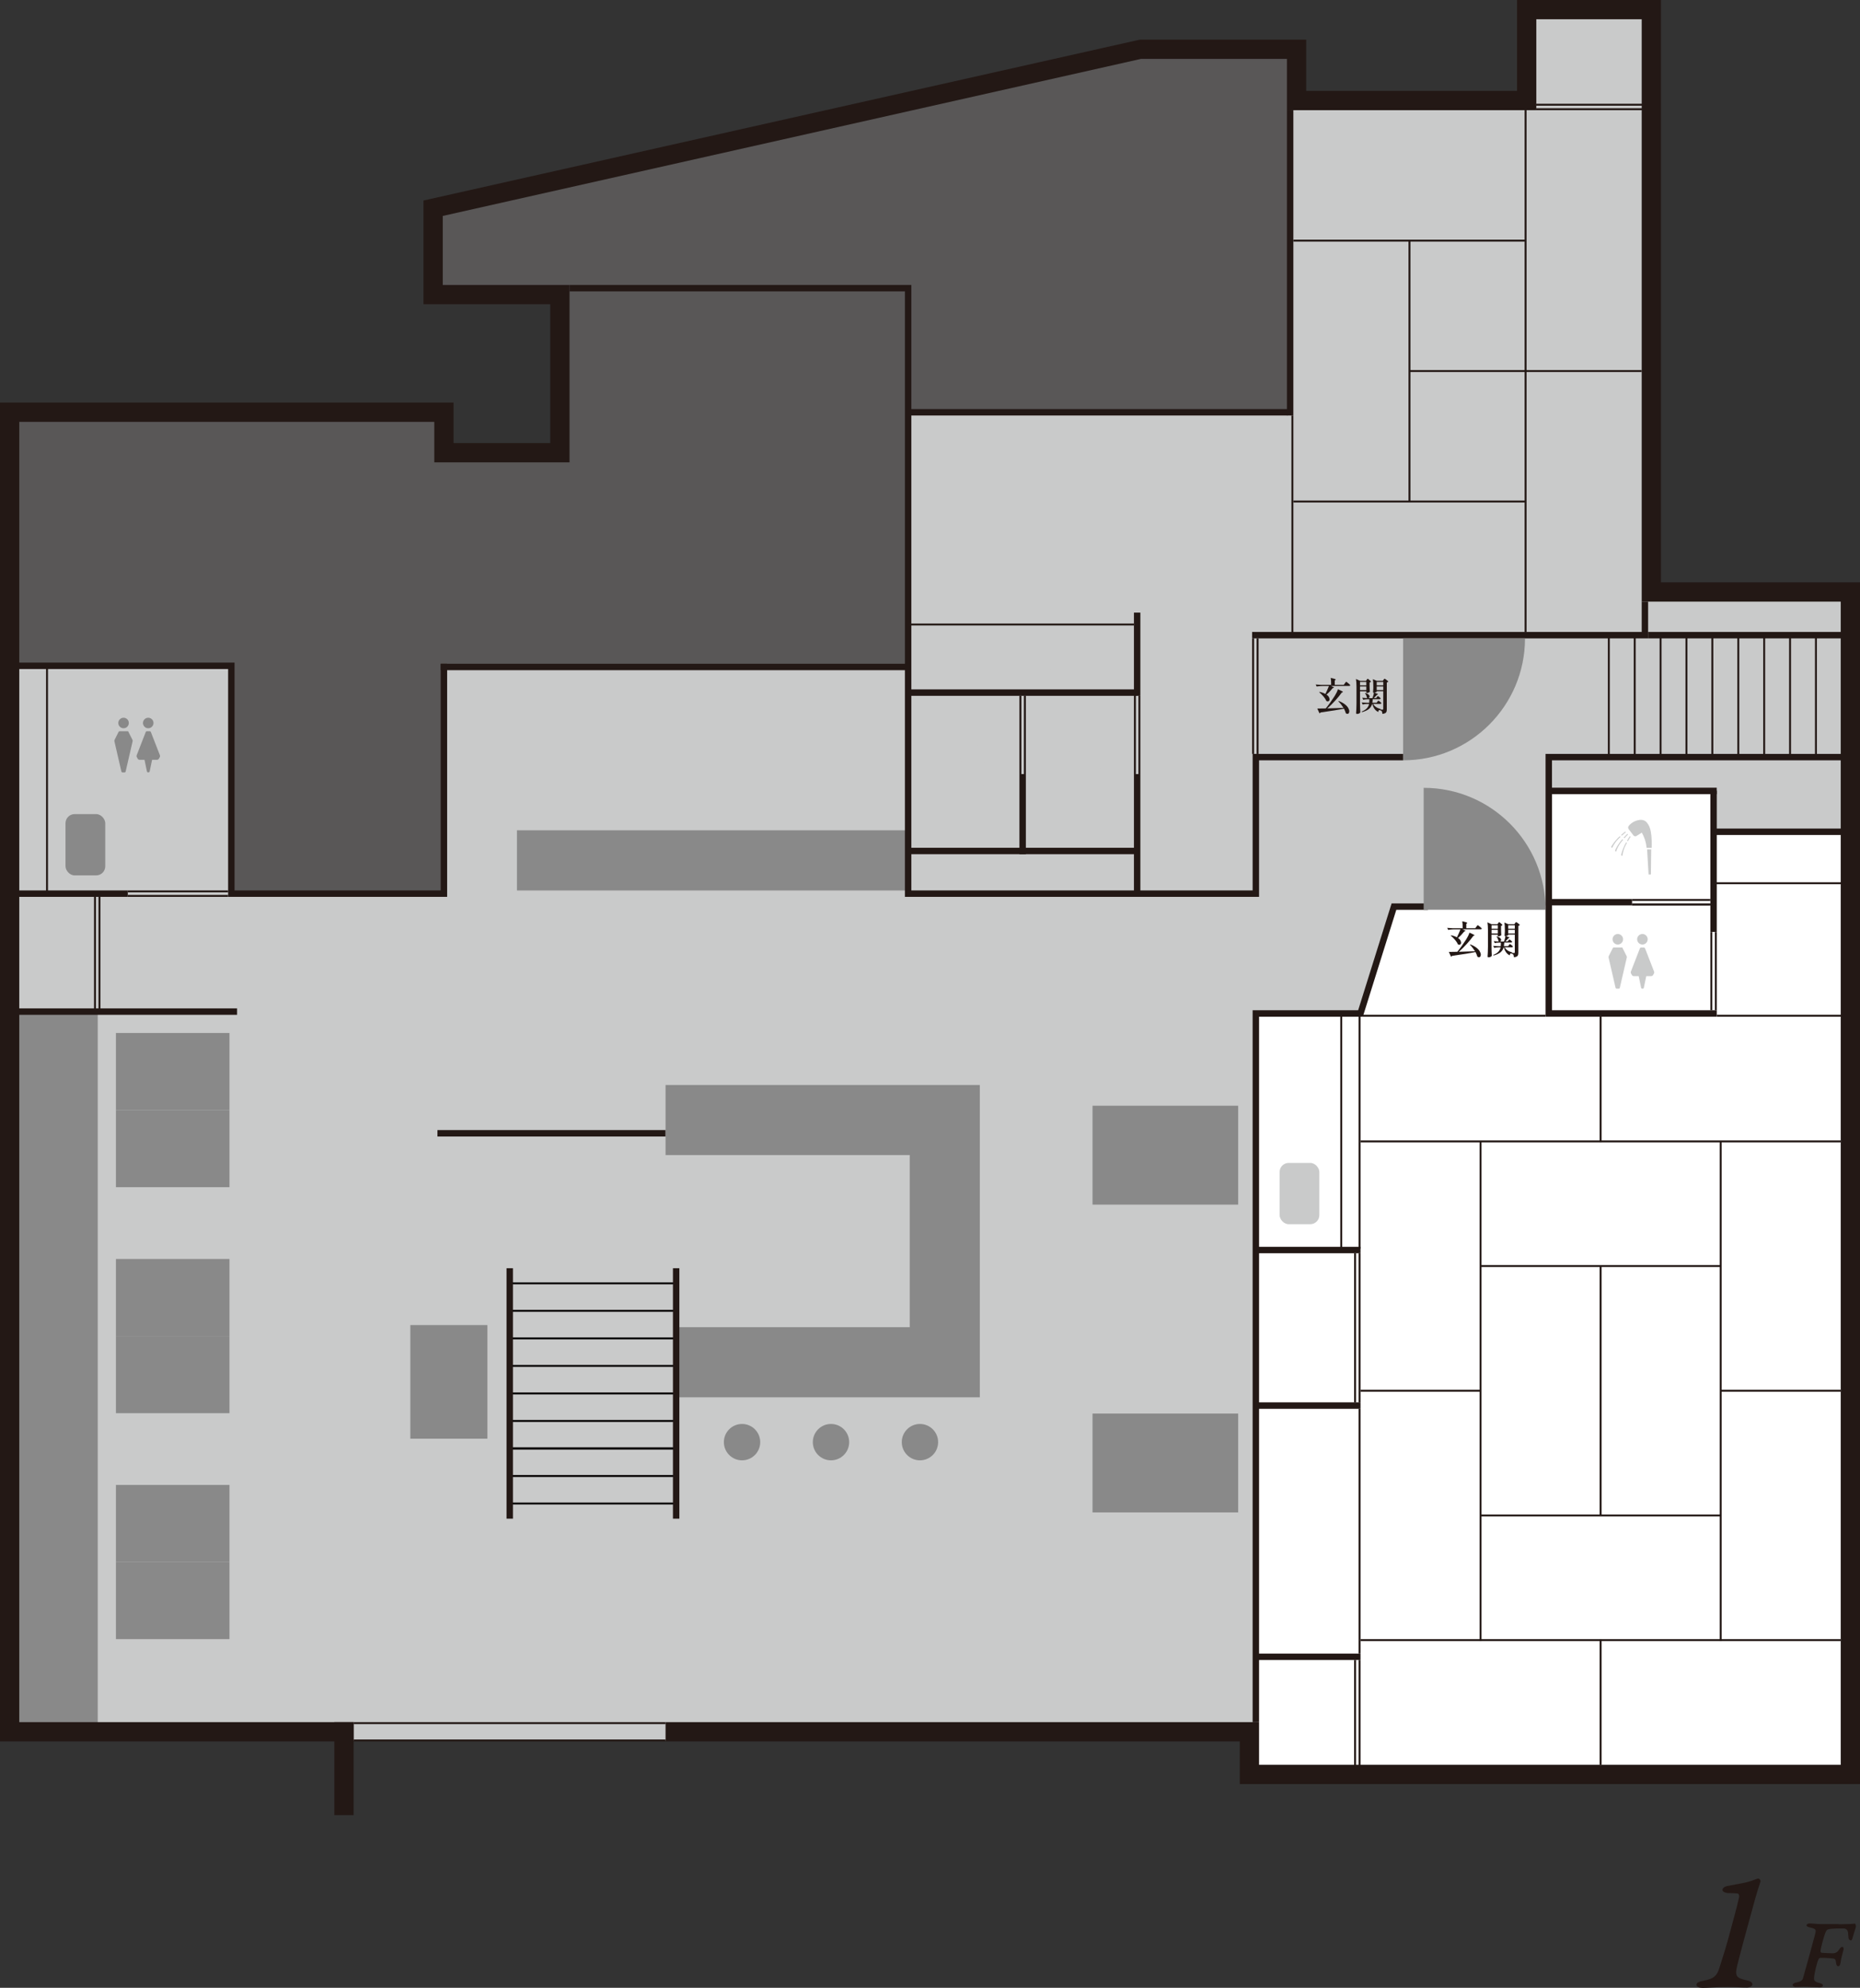 <?xml version="1.0" encoding="UTF-8"?>
<svg id="_corkboard_1f_map02_2" data-name="corkboard_1f_map02 2" xmlns="http://www.w3.org/2000/svg" viewBox="0 0 289.61 309.39">
  <rect x="0" y="0" width="289.61" height="309.39" fill="#333333" stroke="none"/>
  <defs>
    <style>
      .cls-1, .cls-2 {
        stroke: #231815;
      }

      .cls-1, .cls-2, .cls-3 {
        fill: none;
        stroke-width: .3px;
      }

      .cls-1, .cls-3 {
        stroke-miterlimit: 10;
      }

      .cls-2 {
        stroke-linecap: round;
        stroke-linejoin: round;
      }

      .cls-4 {
        fill: #fff;
      }

      .cls-5 {
        fill: #595757;
      }

      .cls-6 {
        fill: #231815;
      }

      .cls-7 {
        fill: #c9caca;
      }

      .cls-3 {
        stroke: #040000;
      }

      .cls-8 {
        fill: #898989;
      }
    </style>
  </defs>
  <g id="_corkboard_1f_map02_6" data-name="corkboard_1f_map02 6">
    <polygon class="cls-7" points="257.14 92.22 257.14 1.47 237.52 1.47 237.52 16.07 139.25 16.07 121.46 20.48 121.46 91.22 1.08 91.22 1.08 269.8 194.29 269.8 194.29 276.11 288.2 276.11 288.2 92.22 257.14 92.22"/>
    <rect class="cls-7" x="52.47" y="263.22" width="54.12" height="7.71"/>
  </g>
  <g id="_corkboard_1f_map02_8" data-name="corkboard_1f_map02 8">
    <polygon class="cls-4" points="266.94 129.32 266.94 123.1 241.12 123.1 241.12 140.94 217.41 140.94 212.07 157.72 195.69 157.72 195.69 276.11 287.7 276.11 287.7 129.32 266.94 129.32"/>
  </g>
  <g id="_corkboard_1f_map02_5" data-name="corkboard_1f_map02 5">
    <polygon class="cls-5" points="67.06 32.75 67.06 45.93 87.12 45.93 87.12 70.48 67.06 70.48 67.06 104 141.36 104 141.36 16.61 67.06 32.75"/>
    <polygon class="cls-5" points="137.25 16.9 182.52 7.16 200.95 7.16 200.95 64.08 137.25 64.08 137.25 16.9"/>
    <polygon class="cls-5" points="1.41 64.31 1.41 103.68 35.8 103.68 35.8 139.22 68.96 139.22 68.96 64.31 1.41 64.31"/>
  </g>
  <g id="_corkboard_1f_map02_3" data-name="corkboard_1f_map02 3">
    <rect class="cls-8" x="1.42" y="157.45" width="13.8" height="111.81"/>
    <rect class="cls-8" x="80.49" y="129.23" width="60.94" height="9.37"/>
    <polygon class="cls-8" points="103.63 168.87 103.63 179.78 141.65 179.78 141.65 206.57 105.28 206.57 105.28 217.48 152.56 217.48 152.56 168.87 103.63 168.87"/>
    <polygon class="cls-6" points="256.62 99.36 194.96 99.36 194.96 98.36 255.62 98.36 255.62 93.64 256.62 93.64 256.62 99.36"/>
    <rect class="cls-6" x="68.11" y="175.89" width="35.51" height="1"/>
    <polygon class="cls-6" points="196.04 268.04 195.04 268.04 195.04 157.24 211.47 157.24 216.68 140.61 222.34 140.61 222.34 141.61 217.41 141.61 212.2 158.24 196.04 158.24 196.04 268.04"/>
    <rect class="cls-6" x="68.62" y="103.31" width="72.78" height="1"/>
    <rect class="cls-6" x="1.5" y="138.59" width="18.4" height="1"/>
    <polygon class="cls-6" points="69.62 139.59 35.52 139.59 35.52 104.13 2.89 104.13 2.89 103.13 36.52 103.13 36.52 138.59 68.62 138.59 68.62 103.31 69.62 103.31 69.62 139.59"/>
    <rect class="cls-6" x="1.42" y="156.95" width="35.49" height="1"/>
    <rect class="cls-6" x="141.52" y="63.67" width="58.95" height="1"/>
    <rect class="cls-6" x="195.49" y="117.34" width="22.98" height="1"/>
    <rect class="cls-6" x="176.56" y="120.48" width="1" height="18.78"/>
    <rect class="cls-6" x="176.56" y="95.35" width="1" height="12.95"/>
    <rect class="cls-6" x="200.38" y="17.15" width="1" height="47.52"/>
    <rect class="cls-6" x="195.54" y="218.27" width="16.3" height="1"/>
    <rect class="cls-6" x="195.54" y="194.06" width="16.3" height="1"/>
    <rect class="cls-6" x="195.54" y="257.37" width="16.3" height="1"/>
    <polygon class="cls-6" points="289.61 277.68 193.04 277.68 193.04 271.04 103.63 271.04 103.63 268.04 196.04 268.04 196.04 274.68 286.61 274.68 286.61 93.64 255.62 93.64 255.62 3 239.21 3 239.21 17.15 200.38 17.15 200.38 9.17 177.65 9.17 68.94 33.61 68.94 44.35 88.68 44.35 88.68 71.96 67.62 71.96 67.62 65.66 3 65.66 3 268.04 55.06 268.04 55.06 271.04 0 271.04 0 62.66 70.62 62.66 70.62 68.96 85.68 68.96 85.68 47.35 65.94 47.35 65.94 31.21 177.48 6.17 203.38 6.17 203.38 14.15 236.21 14.15 236.21 0 258.62 0 258.62 90.64 289.61 90.64 289.61 277.68"/>
    <rect class="cls-6" x="52.06" y="268.04" width="3" height="14.47"/>
    <line class="cls-2" x1="250.5" y1="117.84" x2="250.5" y2="98.86"/>
    <line class="cls-2" x1="254.53" y1="117.84" x2="254.53" y2="98.86"/>
    <line class="cls-2" x1="258.56" y1="117.84" x2="258.56" y2="98.86"/>
    <line class="cls-2" x1="262.59" y1="117.84" x2="262.59" y2="98.86"/>
    <line class="cls-2" x1="266.62" y1="117.84" x2="266.62" y2="98.86"/>
    <line class="cls-2" x1="270.66" y1="117.84" x2="270.66" y2="98.86"/>
    <line class="cls-2" x1="274.69" y1="117.84" x2="274.69" y2="98.86"/>
    <line class="cls-2" x1="278.72" y1="117.84" x2="278.72" y2="98.86"/>
    <line class="cls-2" x1="282.75" y1="117.84" x2="282.75" y2="98.86"/>
    <line class="cls-3" x1="79.37" y1="225.44" x2="105.28" y2="225.44"/>
    <line class="cls-3" x1="79.37" y1="221.16" x2="105.28" y2="221.16"/>
    <line class="cls-3" x1="79.37" y1="216.88" x2="105.28" y2="216.88"/>
    <line class="cls-3" x1="79.37" y1="212.59" x2="105.28" y2="212.59"/>
    <line class="cls-3" x1="79.37" y1="208.31" x2="105.28" y2="208.31"/>
    <line class="cls-3" x1="79.37" y1="204.02" x2="105.28" y2="204.02"/>
    <line class="cls-3" x1="79.37" y1="199.74" x2="105.28" y2="199.74"/>
    <line class="cls-3" x1="79.37" y1="229.73" x2="105.28" y2="229.73"/>
    <line class="cls-3" x1="79.37" y1="225.44" x2="105.28" y2="225.44"/>
    <line class="cls-3" x1="79.37" y1="234.01" x2="105.28" y2="234.01"/>
    <rect class="cls-6" x="141.4" y="107.3" width="35.66" height="1"/>
    <rect class="cls-6" x="141.4" y="131.95" width="35.66" height="1"/>
    <rect class="cls-6" x="266.73" y="137.32" width="21.14" height=".3"/>
    <rect class="cls-6" x="208.69" y="157.94" width=".3" height="36.41"/>
    <rect class="cls-6" x="211.54" y="157.94" width=".3" height="36.41"/>
    <rect class="cls-6" x="212.2" y="157.94" width="28.45" height=".3"/>
    <rect class="cls-6" x="141.63" y="97.05" width="34.93" height=".3"/>
    <rect class="cls-6" x="267.31" y="157.94" width="20.6" height=".3"/>
    <rect class="cls-6" x="241.3" y="122.6" width="26" height="1"/>
    <rect class="cls-6" x="266.78" y="128.96" width="21.78" height="1"/>
    <rect class="cls-6" x="256.62" y="98.36" width="31.07" height="1"/>
    <rect class="cls-6" x="78.87" y="197.39" width="1" height="38.98"/>
    <rect class="cls-6" x="104.78" y="197.39" width="1" height="38.98"/>
    <rect class="cls-6" x="55.06" y="270.74" width="48.57" height=".3"/>
    <rect class="cls-6" x="55.06" y="268.04" width="48.57" height=".3"/>
    <rect class="cls-6" x="19.9" y="139.29" width="15.62" height=".3"/>
    <rect class="cls-6" x="19.9" y="138.59" width="15.62" height=".3"/>
    <rect class="cls-6" x="239.21" y="16.85" width="17.89" height=".3"/>
    <rect class="cls-6" x="239.21" y="16.15" width="17.89" height=".3"/>
    <rect class="cls-6" x="15.34" y="139.59" width=".3" height="17.82"/>
    <rect class="cls-6" x="14.64" y="139.59" width=".3" height="17.82"/>
    <rect class="cls-6" x="195.66" y="99.36" width=".3" height="17.98"/>
    <rect class="cls-6" x="194.96" y="99.36" width=".3" height="17.98"/>
    <rect class="cls-6" x="177.26" y="108.3" width=".3" height="12.18"/>
    <rect class="cls-6" x="176.56" y="108.3" width=".3" height="12.18"/>
    <rect class="cls-6" x="266.31" y="123.06" width="1" height="21.99"/>
    <rect class="cls-6" x="266.31" y="145.06" width=".3" height="12.18"/>
    <rect class="cls-6" x="267.01" y="145.06" width=".3" height="12.18"/>
    <rect class="cls-6" x="210.84" y="195.06" width=".3" height="23.21"/>
    <rect class="cls-6" x="211.54" y="195.06" width=".3" height="23.21"/>
    <rect class="cls-6" x="210.84" y="258.37" width=".3" height="16.79"/>
    <rect class="cls-6" x="211.54" y="258.37" width=".3" height="16.79"/>
    <rect class="cls-6" x="211.54" y="219.27" width=".3" height="38.1"/>
    <rect class="cls-6" x="158.73" y="120.48" width="1" height="12.47"/>
    <rect class="cls-6" x="159.43" y="108.3" width=".3" height="12.18"/>
    <rect class="cls-6" x="158.73" y="108.3" width=".3" height="12.18"/>
    <rect class="cls-6" x="241.65" y="139.92" width="12.47" height="1"/>
    <rect class="cls-6" x="254.12" y="140.62" width="12.18" height=".3"/>
    <rect class="cls-6" x="254.12" y="140.62" width="12.18" height=".3"/>
    <rect class="cls-6" x="254.12" y="139.92" width="12.18" height=".3"/>
    <polygon class="cls-6" points="195.04 117.34 195.04 138.59 141.9 138.59 141.9 44.35 88.68 44.35 88.68 45.35 140.9 45.35 140.9 139.59 196.04 139.59 196.04 117.34 195.04 117.34"/>
    <path class="cls-8" d="M218.47,118.34c10.48,0,18.98-8.5,18.98-18.98h-18.98s0,18.98,0,18.98Z"/>
    <path class="cls-8" d="M221.67,122.62c10.48,0,18.98,8.5,18.98,18.98h-18.98s0-18.98,0-18.98Z"/>
    <rect class="cls-7" x="163.5" y="99.19" width="9.54" height="6.19" rx="1.42" ry="1.42"/>
    <rect class="cls-7" x="199.24" y="181" width="6.19" height="9.54" rx="1.42" ry="1.42"/>
    <rect class="cls-8" x="10.2" y="126.71" width="6.19" height="9.54" rx="1.42" ry="1.42"/>
    <g>
      <path class="cls-7" d="M170.52,117.65c-.02-.06-.09-.1-.15-.1h-.47c-.07,0-.13.04-.15.1l-1.42,3.65c-.03.09-.03.19.02.27l.14.26c.06.1.17.17.29.17h.77l.38,1.82c.02.08.08.13.16.13h.1c.08,0,.14-.05.16-.13l.38-1.82h.77c.12,0,.23-.07.29-.17l.14-.26c.05-.08.05-.18.02-.27l-1.42-3.65Z"/>
      <path class="cls-7" d="M167.07,117.63c-.03-.06-.08-.09-.15-.09h-1.25c-.06,0-.12.03-.15.09l-.63,1.25c-.03.07-.04.15-.03.22l1.09,4.72c.02.07.08.13.16.13h.34c.08,0,.14-.05.16-.13l1.09-4.72c.02-.07,0-.15-.03-.22l-.63-1.25Z"/>
      <path class="cls-7" d="M170.95,116.26c0,.45-.37.82-.82.82s-.82-.37-.82-.82.37-.82.82-.82.82.37.82.82"/>
      <path class="cls-7" d="M167.12,116.26c0,.45-.37.82-.82.82s-.82-.37-.82-.82.37-.82.82-.82.82.37.82.82"/>
    </g>
    <g>
      <path class="cls-7" d="M256.12,147.58c-.02-.06-.09-.1-.15-.1h-.47c-.07,0-.13.04-.15.1l-1.42,3.65c-.03.09-.03.19.02.27l.14.26c.06.1.17.17.29.17h.77l.38,1.82c.02.08.08.13.16.13h.1c.08,0,.14-.05.16-.13l.38-1.82h.77c.12,0,.23-.07.29-.17l.14-.26c.05-.08.05-.18.02-.27l-1.42-3.65Z"/>
      <path class="cls-7" d="M252.67,147.56c-.03-.06-.08-.09-.15-.09h-1.25c-.06,0-.12.03-.15.09l-.63,1.25c-.03.07-.04.15-.03.22l1.09,4.72c.02.07.08.13.16.13h.34c.08,0,.14-.05.16-.13l1.09-4.72c.02-.07,0-.15-.03-.22l-.63-1.25Z"/>
      <path class="cls-7" d="M256.55,146.19c0,.45-.37.82-.82.82s-.82-.37-.82-.82.37-.82.82-.82.82.37.82.82"/>
      <path class="cls-7" d="M252.72,146.19c0,.45-.37.82-.82.82s-.82-.37-.82-.82.37-.82.82-.82.82.37.82.82"/>
    </g>
    <g>
      <path class="cls-8" d="M23.47,113.91c-.02-.06-.09-.1-.15-.1h-.47c-.07,0-.13.04-.15.1l-1.42,3.65c-.03.09-.03.19.02.27l.14.26c.06.1.17.17.29.17h.77l.38,1.82c.02.08.08.13.16.13h.1c.08,0,.14-.05.16-.13l.38-1.82h.77c.12,0,.23-.07.29-.17l.14-.26c.05-.08.05-.18.02-.27l-1.42-3.65Z"/>
      <path class="cls-8" d="M20.02,113.9c-.03-.06-.08-.09-.15-.09h-1.25c-.06,0-.12.03-.15.09l-.63,1.25c-.03.07-.04.15-.03.22l1.09,4.72c.02.07.08.13.16.13h.34c.08,0,.14-.05.16-.13l1.09-4.72c.02-.07,0-.15-.03-.22l-.63-1.25Z"/>
      <path class="cls-8" d="M23.9,112.53c0,.45-.37.82-.82.82s-.82-.37-.82-.82.37-.82.82-.82.82.37.82.82"/>
      <path class="cls-8" d="M20.06,112.53c0,.45-.37.82-.82.82s-.82-.37-.82-.82.37-.82.82-.82.82.37.82.82"/>
    </g>
    <g>
      <path class="cls-6" d="M207.25,106.77c.3.12.45.2.45.24,0,.02-.02.04-.07.05l-.11.03c-.32.4-.64.74-.98,1.02.16.11.29.23.36.36s.12.25.12.37c0,.1-.03.18-.08.24-.05.06-.12.09-.21.09-.06,0-.12-.02-.19-.05-.1-.22-.25-.46-.46-.71s-.44-.47-.67-.67l.05-.05c.36.07.66.18.91.32.2-.39.38-.8.55-1.24h-1.01c-.28,0-.58.03-.9.08l-.15-.31c.22.02.49.04.8.05h1.61c0-.46-.02-.82-.07-1.08.3.07.51.12.62.16s.17.08.17.11c0,.02-.02.03-.05.05l-.11.07v.69h1.4l.17-.23s.05-.06.08-.11c.03-.04.06-.08.08-.1.02-.02.04-.03.05-.03.02,0,.09.04.19.12.11.08.21.17.3.25.09.09.14.15.14.17,0,.06-.06.1-.16.1h-2.84ZM209.18,110.16c-.24-.38-.5-.71-.79-1l.06-.05c.39.15.71.32.95.51.25.19.42.39.53.58.11.19.16.36.16.52,0,.12-.03.21-.08.28-.05.07-.12.11-.21.11s-.16-.03-.25-.1c-.05-.2-.15-.44-.29-.71-.75.16-1.97.35-3.64.59-.04.07-.1.11-.17.13l-.34-.74c.32,0,.76,0,1.32-.02.46-.56.92-1.21,1.39-1.94.23-.37.4-.71.5-1.04.3.13.5.22.62.29.11.06.17.11.17.14,0,.02-.02.03-.06.04l-.12.03c-.27.38-.61.8-1.02,1.25s-.82.86-1.24,1.23c.67-.02,1.51-.04,2.51-.08Z"/>
      <path class="cls-6" d="M211.76,107.58v1.88c0,.5.02.97.05,1.41-.03.06-.09.12-.18.17-.09.05-.2.08-.32.08-.05,0-.09-.01-.12-.04-.03-.02-.04-.05-.04-.08.02-.24.03-.46.04-.69.01-.22.02-.51.02-.87v-2.53c0-.5-.03-.91-.08-1.23l.65.29h.91l.11-.16s.03-.04.05-.07c.02-.03.04-.05.06-.07.02-.02.03-.02.05-.02.02,0,.08.03.16.1.08.06.16.13.24.21.07.07.11.12.11.15-.05.06-.12.09-.22.11v.49c0,.4.02.72.04.95-.02.04-.08.08-.18.13-.1.04-.19.07-.28.07h-.08v-.26h-.98ZM212.74,106.14h-.98v.53h.98v-.53ZM212.74,106.84h-.98v.57h.98v-.57ZM215.78,105.74c.09.07.18.14.26.21.08.07.12.12.12.15-.05.06-.13.1-.23.13v4.18c0,.16-.02.28-.05.37s-.1.17-.2.22c-.1.06-.25.09-.44.11,0-.2-.04-.33-.09-.41-.07-.09-.2-.15-.38-.19v-.02c-.05.03-.09.07-.12.12-.03.05-.04.12-.05.21-.46-.22-.77-.64-.92-1.26h-.03c-.08.3-.24.55-.47.76-.24.2-.6.38-1.09.52l-.07-.09c.37-.15.64-.32.81-.51.17-.19.29-.41.34-.67h-.35c-.2,0-.42.03-.64.08l-.16-.31c.22.02.48.04.79.05h.38c.01-.12.02-.31.03-.56h-.34c-.2,0-.41.03-.62.08l-.15-.31c.16.02.35.04.58.05h.26s-.09-.04-.13-.07c0-.11-.04-.23-.09-.35-.06-.13-.12-.24-.2-.32l.06-.04c.22.06.39.14.5.24.11.1.16.2.16.3,0,.06-.02.11-.05.16s-.07.07-.12.09h.62c.05-.13.1-.27.14-.43.04-.15.07-.29.08-.4h-.02s-.06-.01-.08-.04c-.02-.02-.03-.05-.03-.08.02-.15.03-.34.04-.58v-.35c0-.45-.02-.81-.07-1.07l.61.26h.94l.11-.16s.03-.04.05-.07c.02-.02.04-.05.06-.07.02-.02.04-.03.05-.03.02,0,.08.03.18.1ZM215.38,107.58h-1.02v.07s-.04.06-.12.09c-.08.04-.17.06-.25.07.21.07.36.12.44.16s.13.07.13.09c0,.02-.02.03-.05.04l-.11.04c-.1.13-.26.3-.5.5h.38l.11-.15s.04-.05.07-.09.06-.06.08-.06.07.03.14.08c.07.05.14.11.2.17.06.06.09.1.09.13-.02.06-.07.1-.15.1h-1.08c-.01.22-.03.41-.06.56h.67l.11-.16s.03-.04.05-.07c.02-.03.04-.06.06-.07.02-.02.03-.02.05-.02.02,0,.08.03.15.08.08.06.15.12.22.18.07.07.1.11.1.14-.02.06-.07.1-.16.1h-1.12c.19.37.57.64,1.15.79v.07s-.04.01-.04.01l.35.02s.07,0,.09-.03c.01-.02.02-.05.02-.09v-2.76ZM214.36,106.67h1.02v-.53h-1.02v.53ZM214.36,107.41h1.02v-.57h-1.02v.57Z"/>
    </g>
    <g>
      <path class="cls-6" d="M227.73,144.65c.3.12.45.2.45.24,0,.02-.02.04-.07.05l-.11.03c-.32.4-.64.74-.98,1.02.16.11.29.23.36.36s.12.25.12.37c0,.1-.03.18-.08.24-.05.06-.12.09-.21.09-.06,0-.12-.02-.19-.05-.1-.22-.25-.46-.46-.71s-.44-.47-.67-.67l.05-.05c.36.07.66.18.91.32.2-.39.38-.8.55-1.24h-1.01c-.28,0-.58.03-.9.08l-.15-.31c.22.02.49.04.8.05h1.61c0-.46-.02-.82-.07-1.08.3.07.51.12.62.16s.17.08.17.11c0,.02-.02.03-.05.05l-.11.07v.69h1.4l.17-.23s.05-.06.08-.11c.03-.04.06-.08.08-.1.02-.02.04-.03.05-.03.02,0,.09.04.19.12.11.08.21.17.3.25.09.09.14.15.14.17,0,.06-.06.1-.16.1h-2.84ZM229.66,148.04c-.24-.38-.5-.71-.79-1l.06-.05c.39.15.71.32.95.51.25.19.42.39.53.58.11.19.16.36.16.52,0,.12-.03.21-.08.28-.05.07-.12.11-.21.11s-.16-.03-.25-.1c-.05-.2-.15-.44-.29-.71-.75.16-1.97.35-3.64.59-.04.07-.1.11-.17.13l-.34-.74c.32,0,.76,0,1.32-.02.46-.56.92-1.21,1.39-1.94.23-.37.4-.71.5-1.04.3.13.5.22.62.29.11.06.17.11.17.14,0,.02-.02.03-.06.04l-.12.03c-.27.38-.61.8-1.02,1.25s-.82.86-1.24,1.23c.67-.02,1.51-.04,2.51-.08Z"/>
      <path class="cls-6" d="M232.23,145.46v1.88c0,.5.02.97.05,1.41-.03.06-.09.12-.18.17-.09.05-.2.08-.32.08-.05,0-.09-.01-.12-.04-.03-.02-.04-.05-.04-.08.02-.24.03-.46.04-.69.01-.22.02-.51.02-.87v-2.53c0-.5-.03-.91-.08-1.23l.65.29h.91l.11-.16s.03-.04.05-.07c.02-.03.04-.05.06-.07.02-.02.03-.02.05-.02.02,0,.08.03.16.1.08.06.16.13.24.21.07.07.11.12.11.15-.05.06-.12.09-.22.11v.49c0,.4.02.72.04.95-.02.04-.08.08-.18.13-.1.04-.19.07-.28.07h-.08v-.26h-.98ZM233.22,144.02h-.98v.53h.98v-.53ZM233.22,144.72h-.98v.57h.98v-.57ZM236.26,143.62c.09.07.18.14.26.21.08.07.12.12.12.15-.05.06-.13.1-.23.13v4.18c0,.16-.02.28-.05.37s-.1.17-.2.22c-.1.06-.25.09-.44.11,0-.2-.04-.33-.09-.41-.07-.09-.2-.15-.38-.19v-.02c-.05.03-.09.07-.12.12-.03.05-.04.12-.05.21-.46-.22-.77-.64-.92-1.26h-.03c-.08.3-.24.55-.47.76-.24.2-.6.38-1.09.52l-.07-.09c.37-.15.64-.32.81-.51.17-.19.29-.41.34-.67h-.35c-.2,0-.42.03-.64.08l-.16-.31c.22.02.48.04.79.05h.38c.01-.12.02-.31.03-.56h-.34c-.2,0-.41.03-.62.08l-.15-.31c.16.02.35.04.58.05h.26s-.09-.04-.13-.07c0-.11-.04-.23-.09-.35-.06-.13-.12-.24-.2-.32l.06-.04c.22.06.39.14.5.24.11.1.16.2.16.3,0,.06-.02.11-.05.16s-.07.07-.12.09h.62c.05-.13.1-.27.14-.43s.07-.29.08-.4h-.02s-.06-.01-.08-.04c-.02-.02-.03-.05-.03-.08.02-.15.03-.34.04-.58v-.35c0-.45-.02-.81-.07-1.07l.61.26h.94l.11-.16s.03-.04.05-.07c.02-.02.04-.05.06-.07.02-.02.04-.03.05-.03.02,0,.08.03.18.1ZM235.86,145.46h-1.02v.07s-.04.06-.12.09c-.08.04-.17.06-.25.07.21.07.36.12.44.16s.13.07.13.09c0,.02-.02.03-.05.04l-.11.04c-.1.13-.26.3-.5.5h.38l.11-.15s.04-.05.07-.09.06-.06.08-.06.07.03.14.08c.07.05.14.11.2.17.06.06.09.1.09.13-.02.06-.07.1-.15.1h-1.08c-.01.22-.03.41-.06.56h.67l.11-.16s.03-.04.05-.07c.02-.03.04-.06.06-.07.02-.02.03-.02.05-.02.02,0,.08.03.15.08.08.06.15.12.22.18.07.07.1.11.1.14-.02.06-.07.1-.16.1h-1.12c.19.37.57.64,1.15.79v.07s-.04.01-.04.01l.35.02s.07,0,.09-.03c.01-.02.02-.05.02-.09v-2.76ZM234.84,144.55h1.02v-.53h-1.02v.53ZM234.84,145.29h1.02v-.57h-1.02v.57Z"/>
    </g>
    <g>
      <path class="cls-7" d="M153.07,124.24h-.35c-.08-1.3-.15-2.59-.23-3.89h.64c-.02,1.3-.03,2.59-.05,3.89Z"/>
      <path class="cls-7" d="M152.41,120.11h.79c.04-.75,0-1.39-.04-1.86-.1-.99-.29-1.56-.66-2.02-.13-.17-.27-.29-.46-.38-.48-.22-1.01-.05-1.27.04-.62.21-.99.61-1.16.82-.02.04-.06.12-.07.22,0,.14.06.24.09.28.26.33.51.67.77,1,.03.02.1.08.2.09.1.01.18-.01.21-.03.29-.18.57-.36.86-.54.16.29.32.63.46,1.04.17.51.25.97.29,1.34Z"/>
      <path class="cls-7" d="M148.24,118.31c-.15.13-.31.28-.46.45-.4.43-.69.86-.9,1.23.06.04.11.08.17.13.11-.24.26-.51.46-.79.11-.16.31-.42.6-.7.09-.09.17-.16.24-.22-.03-.03-.07-.06-.1-.09Z"/>
      <path class="cls-7" d="M148.56,118.2c.1-.1.23-.22.37-.33.1-.08.19-.15.25-.2-.03-.03-.06-.07-.09-.1-.16.12-.33.25-.5.41-.05.04-.09.08-.14.13l.11.1Z"/>
      <path class="cls-7" d="M148.65,118.75c-.14.15-.27.31-.41.5-.35.47-.59.92-.76,1.32.06.04.12.07.18.11.08-.25.2-.53.37-.84.1-.17.26-.45.52-.76.08-.1.16-.18.21-.24-.04-.03-.07-.05-.11-.08Z"/>
      <path class="cls-7" d="M148.96,118.61c.09-.11.2-.24.33-.37.09-.09.17-.17.23-.22-.03-.03-.07-.06-.1-.09-.15.14-.3.29-.45.46-.04.05-.08.09-.12.14l.12.09Z"/>
      <path class="cls-7" d="M149.23,119.27c-.1.17-.21.36-.3.57-.25.53-.4,1.02-.49,1.44l.2.07c.03-.26.1-.56.2-.9.06-.19.17-.49.36-.85.06-.11.12-.21.16-.28-.04-.02-.08-.04-.12-.06Z"/>
      <path class="cls-7" d="M149.5,119.07c.07-.13.15-.28.25-.43.07-.11.13-.2.18-.26-.04-.02-.08-.05-.12-.07-.12.16-.24.34-.35.54-.03.05-.06.11-.09.16l.13.06Z"/>
    </g>
    <g>
      <path class="cls-7" d="M257.04,136.1h-.35c-.08-1.3-.15-2.59-.23-3.89h.64c-.02,1.3-.03,2.59-.05,3.89Z"/>
      <path class="cls-7" d="M256.38,131.97h.79c.04-.75,0-1.39-.04-1.86-.1-.99-.29-1.56-.66-2.02-.13-.17-.27-.29-.46-.38-.48-.22-1.01-.05-1.27.04-.62.21-.99.61-1.16.82-.02.04-.06.12-.07.22,0,.14.06.24.09.28.26.33.51.67.77,1,.03.02.1.08.2.09.1.01.18-.01.21-.03.29-.18.57-.36.86-.54.16.29.32.63.46,1.04.17.51.25.97.29,1.34Z"/>
      <path class="cls-7" d="M252.21,130.16c-.15.13-.31.28-.46.45-.4.43-.69.86-.9,1.23.06.04.11.08.17.13.11-.24.26-.51.46-.79.11-.16.31-.42.6-.7.09-.09.17-.16.24-.22-.03-.03-.07-.06-.1-.09Z"/>
      <path class="cls-7" d="M252.53,130.06c.1-.1.23-.22.37-.33.1-.08.19-.15.25-.2-.03-.03-.06-.07-.09-.1-.16.12-.33.25-.5.41-.05.04-.09.08-.14.13l.11.1Z"/>
      <path class="cls-7" d="M252.62,130.61c-.14.15-.27.31-.41.5-.35.47-.59.92-.76,1.32.06.04.12.07.18.11.08-.25.2-.53.37-.84.1-.17.26-.45.52-.76.08-.1.16-.18.21-.24-.04-.03-.07-.05-.11-.08Z"/>
      <path class="cls-7" d="M252.93,130.47c.09-.11.2-.24.33-.37.09-.09.17-.17.23-.22-.03-.03-.07-.06-.1-.09-.15.14-.3.29-.45.46-.04.05-.08.09-.12.14l.12.09Z"/>
      <path class="cls-7" d="M253.2,131.12c-.1.17-.21.36-.3.57-.25.53-.4,1.02-.49,1.44l.2.07c.03-.26.1-.56.2-.9.06-.19.17-.49.36-.85.06-.11.12-.21.16-.28-.04-.02-.08-.04-.12-.06Z"/>
      <path class="cls-7" d="M253.47,130.92c.07-.13.15-.28.25-.43.07-.11.13-.2.18-.26-.04-.02-.08-.05-.12-.07-.12.16-.24.34-.35.54-.03.05-.06.11-.09.16l.13.06Z"/>
    </g>
    <rect class="cls-6" x="201.08" y="64.67" width=".3" height="33.97"/>
    <rect class="cls-6" x="7.17" y="103.55" width=".3" height="35.49"/>
    <line class="cls-1" x1="201.38" y1="37.45" x2="237.49" y2="37.45"/>
    <line class="cls-1" x1="219.51" y1="57.75" x2="255.62" y2="57.75"/>
    <line class="cls-1" x1="201.38" y1="78.06" x2="237.49" y2="78.06"/>
    <line class="cls-1" x1="211.84" y1="177.65" x2="286.61" y2="177.65"/>
    <line class="cls-1" x1="230.53" y1="197.05" x2="267.96" y2="197.05"/>
    <line class="cls-1" x1="211.84" y1="216.46" x2="230.54" y2="216.46"/>
    <line class="cls-1" x1="267.9" y1="216.46" x2="286.61" y2="216.46"/>
    <line class="cls-1" x1="230.53" y1="235.87" x2="267.96" y2="235.87"/>
    <line class="cls-1" x1="211.84" y1="255.27" x2="286.61" y2="255.27"/>
    <line class="cls-1" x1="237.54" y1="98.36" x2="237.54" y2="17.15"/>
    <line class="cls-1" x1="230.53" y1="255.39" x2="230.53" y2="177.66"/>
    <line class="cls-1" x1="249.22" y1="177.74" x2="249.22" y2="158.24"/>
    <line class="cls-1" x1="249.22" y1="274.68" x2="249.22" y2="255.18"/>
    <line class="cls-1" x1="249.22" y1="235.85" x2="249.22" y2="197.17"/>
    <line class="cls-1" x1="267.92" y1="255.39" x2="267.92" y2="177.66"/>
    <line class="cls-1" x1="219.46" y1="78.08" x2="219.46" y2="37.42"/>
    <polygon class="cls-6" points="240.65 117.34 240.65 158.24 267.31 158.24 267.31 157.24 241.65 157.24 241.65 118.34 288.11 118.34 288.11 117.34 240.65 117.34"/>
    <rect class="cls-8" x="18.05" y="160.78" width="17.68" height="12"/>
    <rect class="cls-8" x="170.11" y="172.1" width="22.68" height="15.39"/>
    <rect class="cls-8" x="170.11" y="220.01" width="22.68" height="15.39"/>
    <rect class="cls-8" x="18.05" y="172.78" width="17.68" height="12"/>
    <rect class="cls-8" x="18.05" y="195.95" width="17.68" height="12"/>
    <rect class="cls-8" x="61.05" y="209.08" width="17.68" height="12" transform="translate(-145.19 284.97) rotate(-90)"/>
    <rect class="cls-8" x="18.05" y="207.95" width="17.68" height="12"/>
    <rect class="cls-8" x="18.05" y="231.12" width="17.68" height="12"/>
    <rect class="cls-8" x="18.05" y="243.12" width="17.68" height="12"/>
    <circle class="cls-8" cx="115.54" cy="224.46" r="2.83"/>
    <circle class="cls-8" cx="129.39" cy="224.46" r="2.83"/>
    <circle class="cls-8" cx="143.24" cy="224.46" r="2.83"/>
    <g>
      <path class="cls-6" d="M265.32,308.27c1.48-.28,2.02-.73,2.38-1.93.5-1.62,1.04-3.14,1.85-6.27.98-3.58,1.09-4.17,1.23-4.76.06-.22-.03-.56-.2-.59-.5-.06-1.06-.06-1.62-.08-.25-.03-.76-.17-.76-.48,0-.34.42-.56.78-.62,1.74-.34,3.05-.5,4.14-.95.22-.08.5-.2.64-.2.25,0,.39.31.36.45-.17.53-.59,1.74-1.23,4.14-.53,1.9-2.04,7.45-2.38,8.88-.45,1.79-.14,2.02,1.65,2.41.39.08.7.31.7.59,0,.22-.31.48-.87.48-1.04,0-1.62-.08-2.91-.08-1.74,0-3.28.14-3.95.14-.56,0-.98-.17-.98-.48,0-.39.53-.53,1.15-.64Z"/>
      <path class="cls-6" d="M286.28,299.5c1.04,0,2.24-.05,2.47-.1.19-.05.26.4.21.54-.19.69-.45,1.44-.5,1.65-.03.14-.13.42-.24.42-.19,0-.37-.13-.4-.38-.06-.5-.03-.83-.13-1.06-.14-.38-.54-.42-.62-.42-.37,0-1.86-.02-2.39.14-.21.05-.3.13-.5.62-.16.43-.69,2.21-.72,2.79,0,.08.1.24.18.24.34.03,1.42.08,1.7.08.59,0,.83-.3,1.01-.58.21-.29.34-.42.51-.42s.22.24.19.42c-.08.3-.34,1.18-.48,2.08-.06.4-.19.51-.37.51-.14,0-.27-.18-.3-.42-.06-.67-.22-.75-.46-.78-.18-.03-1.2-.13-2.03-.1-.13,0-.19.11-.24.19-.24.43-.69,2.24-.72,2.99-.02.38.16.58.98.77.32.1.4.22.4.34,0,.18-.18.3-.5.3-.53,0-1.76-.1-2.45-.1-.43,0-.82.05-1.26.05-.37,0-.5-.22-.5-.34,0-.14.27-.3.45-.34,1.01-.18,1.1-.5,1.15-.64.58-2.05,1.38-4.9,1.91-6.95.16-.64.16-.8-.85-1.01-.35-.08-.5-.19-.5-.35.02-.14.26-.27.46-.27.51,0,1.2.1,1.71.1h2.83Z"/>
    </g>
  </g>
</svg>
